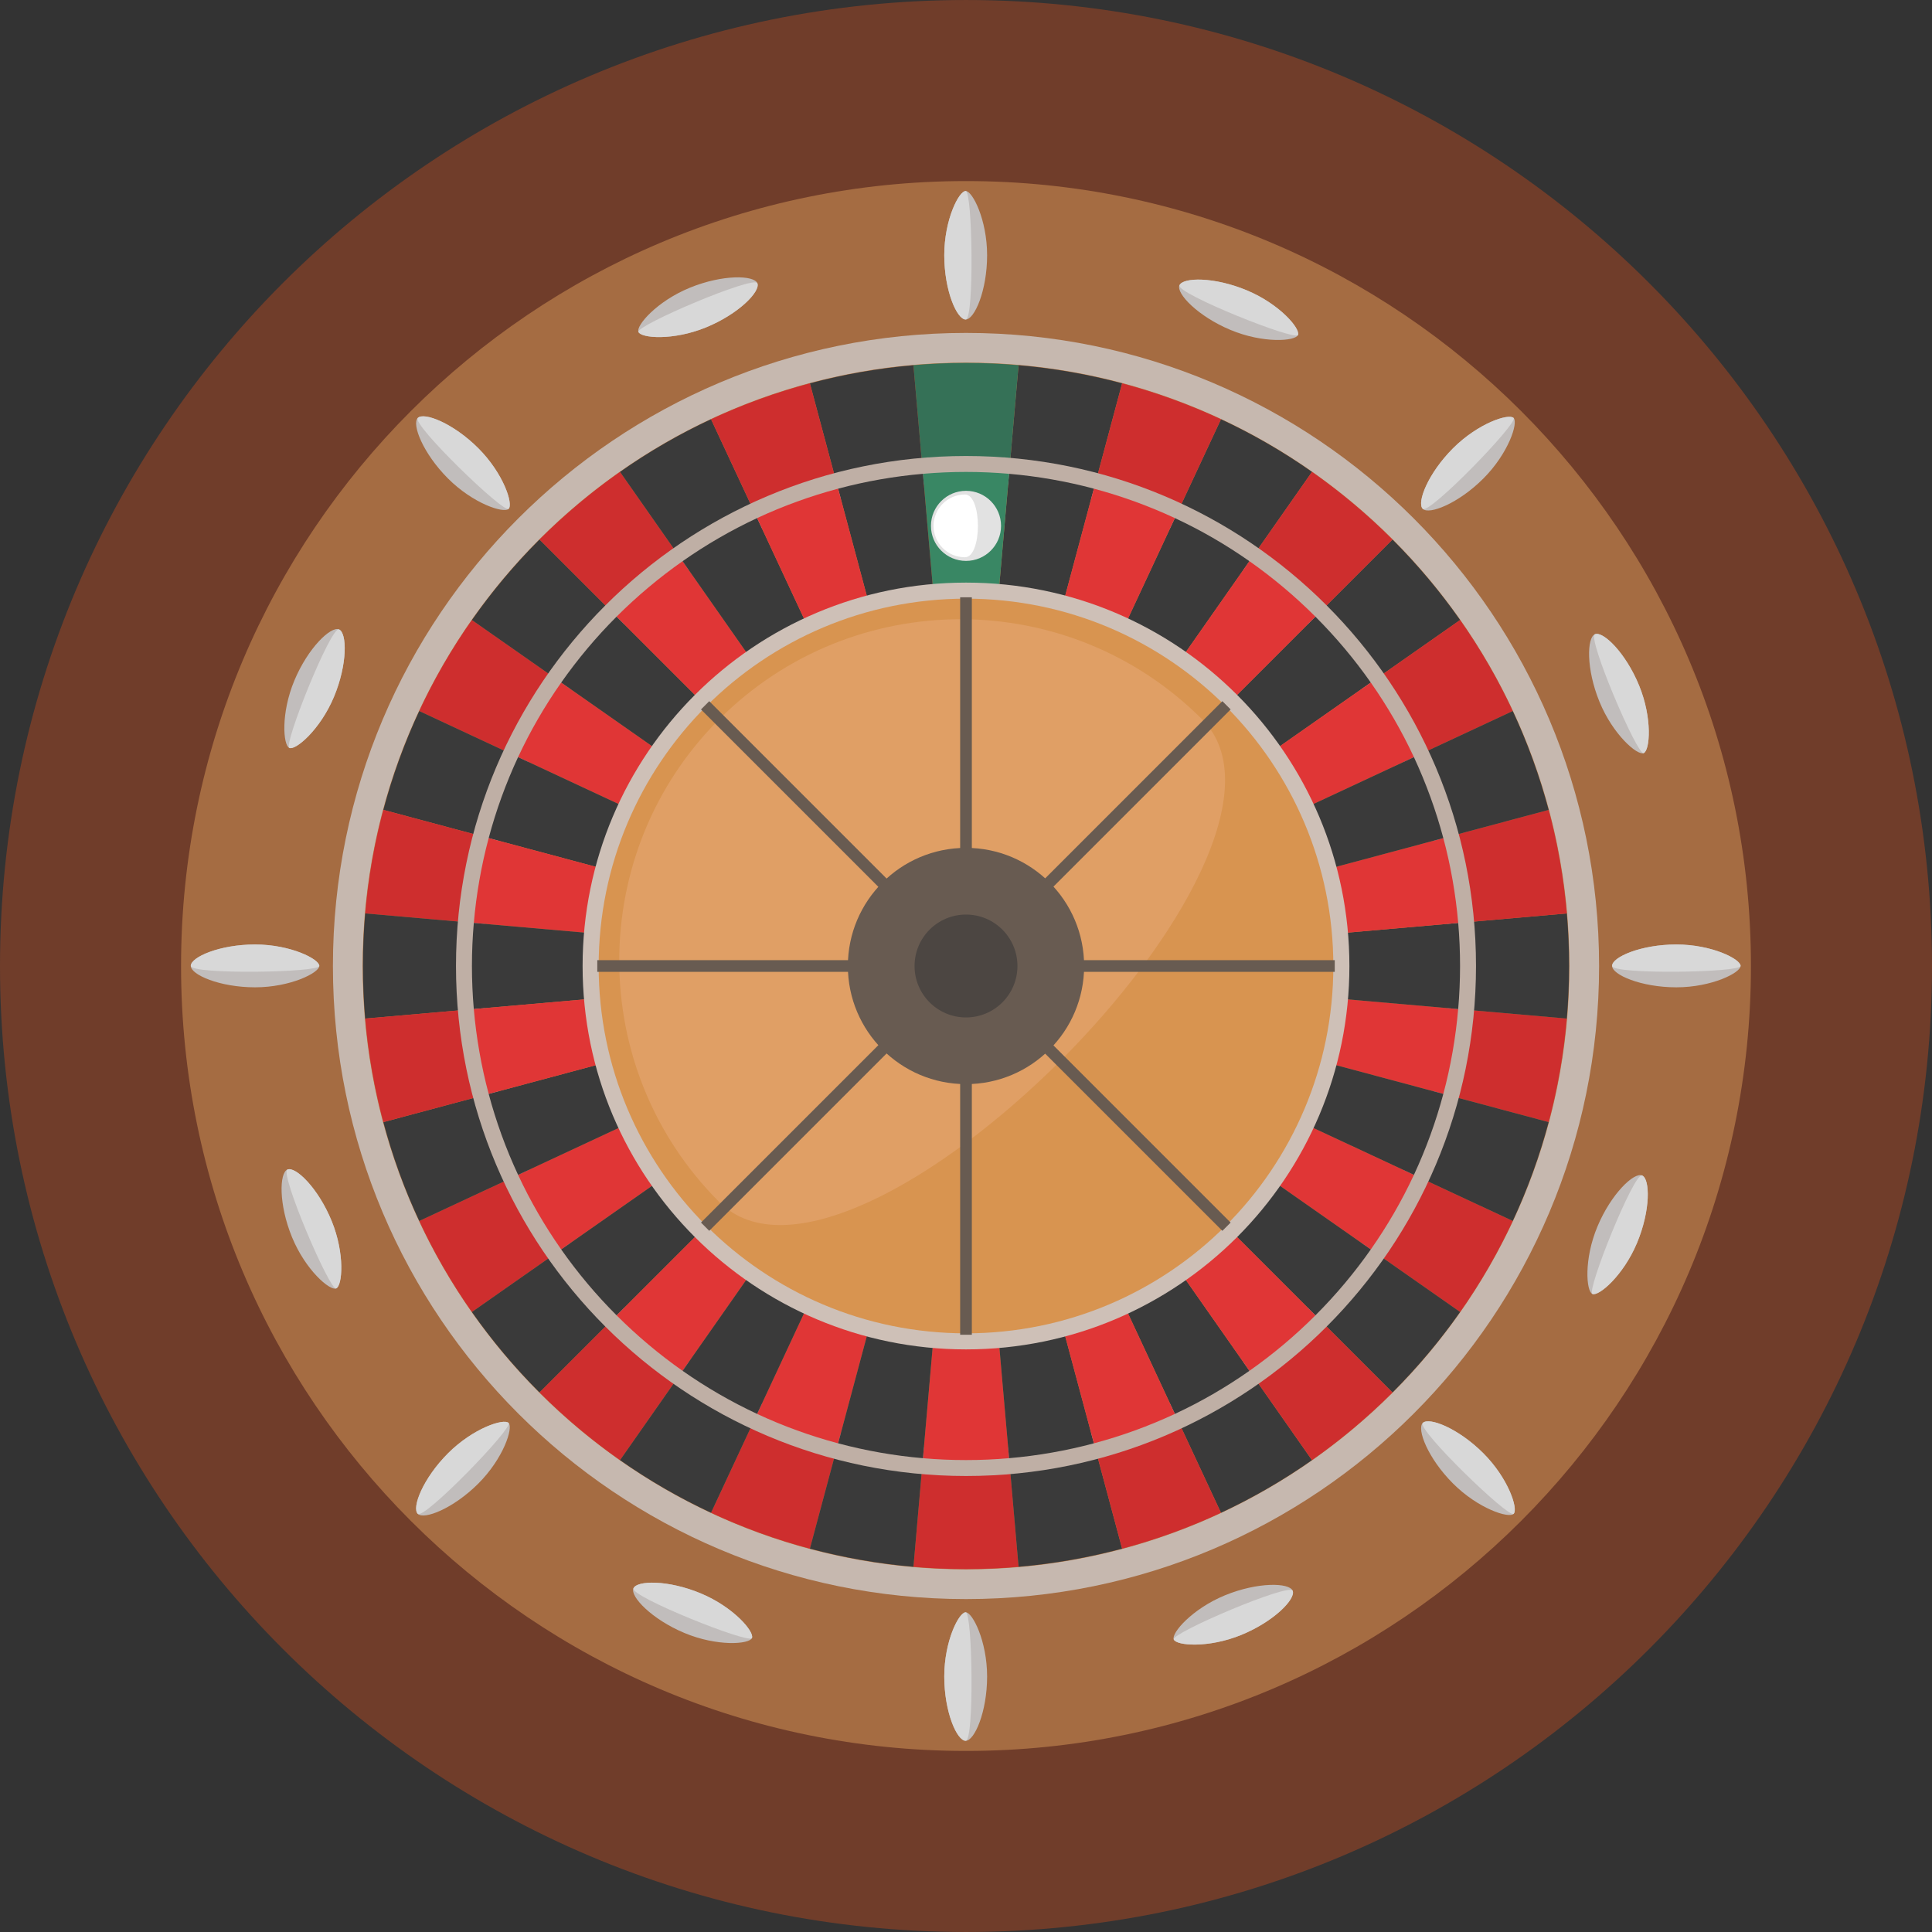 <?xml version="1.0" encoding="UTF-8"?> <!-- Generator: Adobe Illustrator 19.0.0, SVG Export Plug-In . SVG Version: 6.00 Build 0) --> <svg xmlns="http://www.w3.org/2000/svg" xmlns:xlink="http://www.w3.org/1999/xlink" version="1.1" id="Layer_1" x="0px" y="0px" viewBox="0 0 496.158 496.158" style="enable-background:new 0 0 496.158 496.158;" xml:space="preserve"><rect x="0" y="0" width="496.158" height="496.158" fill="#333333" stroke="none"/> <path style="fill:#703D2A;" d="M248.082,0.003C111.07,0.003,0,111.063,0,248.085c0,137.001,111.07,248.07,248.082,248.07 c137.006,0,248.076-111.069,248.076-248.07C496.158,111.062,385.088,0.003,248.082,0.003z"></path> <path style="fill:#A56C42;" d="M248.081,46.5c-111.332,0-201.584,90.244-201.584,201.583c0,111.323,90.252,201.575,201.584,201.575 c111.327,0,201.579-90.251,201.579-201.575C449.661,136.744,359.408,46.5,248.081,46.5z"></path> <path style="fill:#C6B8AF;" d="M248.081,85.497c-89.793,0-162.585,72.785-162.585,162.585c0,89.787,72.792,162.578,162.585,162.578 c89.79,0,162.582-72.792,162.582-162.578C410.662,158.283,337.871,85.497,248.081,85.497z"></path> <path style="fill:#BA7C49;" d="M248.081,93.121c-85.583,0-154.961,69.372-154.961,154.961c0,85.576,69.378,154.954,154.961,154.954 c85.579,0,154.958-69.378,154.958-154.954C403.038,162.494,333.66,93.121,248.081,93.121z"></path> <path style="fill:#CE2E2E;" d="M121.184,159.225c-5.245,7.464-9.749,15.297-13.521,23.375l140.417,65.479L121.184,159.225z"></path> <g> <path style="fill:#3A3A3A;" d="M107.662,182.6c-3.834,8.234-6.908,16.725-9.217,25.384l149.635,40.095L107.662,182.6z"></path> <path style="fill:#3A3A3A;" d="M138.553,138.551c-6.495,6.491-12.27,13.414-17.369,20.674l126.896,88.854L138.553,138.551z"></path> </g> <g> <path style="fill:#CE2E2E;" d="M98.445,207.984c-2.333,8.736-3.884,17.634-4.658,26.594l154.293,13.501L98.445,207.984z"></path> <path style="fill:#CE2E2E;" d="M159.226,121.185c-7.264,5.098-14.185,10.882-20.673,17.366L248.08,248.079L159.226,121.185z"></path> <path style="fill:#CE2E2E;" d="M121.184,336.933l126.884-88.846l-140.397,65.47C111.435,321.643,115.945,329.462,121.184,336.933z M248.076,248.081l-0.008,0.005l0.012-0.005H248.076z"></path> </g> <g> <path style="fill:#3A3A3A;" d="M93.787,234.578c-0.788,8.98-0.779,18.017-0.004,27l154.297-13.499L93.787,234.578z"></path> <path style="fill:#3A3A3A;" d="M98.448,288.172c2.311,8.658,5.38,17.161,9.224,25.385l140.409-65.476L98.448,288.172z"></path> </g> <path style="fill:#CE2E2E;" d="M93.783,261.578c0.778,8.957,2.331,17.858,4.665,26.594l149.632-40.091v-0.002L93.783,261.578z"></path> <g> <path style="fill:#3A3A3A;" d="M357.603,138.558L248.08,248.079l126.894-88.854C369.879,151.964,364.095,145.043,357.603,138.558z"></path> <path style="fill:#3A3A3A;" d="M182.599,107.662c-8.083,3.773-15.904,8.277-23.373,13.522l88.854,126.895L182.599,107.662z"></path> <path style="fill:#3A3A3A;" d="M261.578,93.785L248.08,248.079l40.093-149.634C279.44,96.11,270.535,94.561,261.578,93.785z"></path> <path style="fill:#3A3A3A;" d="M313.555,107.667L248.08,248.079l88.854-126.896C329.468,115.943,321.642,111.429,313.555,107.667z"></path> </g> <g> <path style="fill:#CE2E2E;" d="M336.934,121.183L248.08,248.079l109.523-109.521C351.119,132.069,344.189,126.283,336.934,121.183z "></path> <path style="fill:#CE2E2E;" d="M288.173,98.445L248.08,248.079l65.475-140.412C305.33,103.828,296.827,100.763,288.173,98.445z"></path> </g> <path style="fill:#3A3A3A;" d="M121.184,336.933c5.099,7.261,10.883,14.182,17.374,20.668l109.519-109.52L121.184,336.933z"></path> <path style="fill:#357157;" d="M234.58,93.785l13.5,154.294l13.498-154.294C252.596,93.001,243.561,93.001,234.58,93.785z"></path> <path style="fill:#3A3A3A;" d="M234.58,93.785c-8.952,0.777-17.86,2.325-26.595,4.661l40.095,149.633L234.58,93.785z"></path> <g> <path style="fill:#CE2E2E;" d="M207.985,98.445c-8.662,2.311-17.153,5.383-25.386,9.217l65.481,140.417L207.985,98.445z"></path> <path style="fill:#CE2E2E;" d="M248.08,248.079l149.635,40.092c2.333-8.735,3.879-17.639,4.655-26.593L248.08,248.079z"></path> <path style="fill:#CE2E2E;" d="M248.08,248.079l126.896,88.854c5.241-7.47,9.748-15.29,13.521-23.381L248.08,248.079z"></path> </g> <path style="fill:#3A3A3A;" d="M402.379,234.582L248.08,248.079l154.291,13.499C403.152,252.593,403.154,243.558,402.379,234.582z"></path> <g> <path style="fill:#CE2E2E;" d="M397.715,207.99L248.08,248.079l154.299-13.497C401.595,225.628,400.048,216.72,397.715,207.99z"></path> <path style="fill:#CE2E2E;" d="M374.974,159.225L248.08,248.079l140.414-65.476C384.724,174.514,380.217,166.695,374.974,159.225z"></path> </g> <g> <path style="fill:#3A3A3A;" d="M388.494,182.603L248.08,248.079l149.635-40.089C395.404,199.335,392.328,190.831,388.494,182.603z"></path> <path style="fill:#3A3A3A;" d="M248.08,248.079l109.525,109.526c6.49-6.486,12.274-13.41,17.371-20.672L248.08,248.079z"></path> </g> <g> <path style="fill:#CE2E2E;" d="M248.076,248.081l-109.519,109.52c6.486,6.493,13.412,12.276,20.669,17.38l88.854-126.9H248.076z"></path> <path style="fill:#CE2E2E;" d="M248.08,248.079v0.002l-13.496,154.294c8.98,0.781,18.017,0.781,26.998-0.004L248.08,248.079z"></path> <path style="fill:#CE2E2E;" d="M182.603,388.493c8.229,3.841,16.727,6.911,25.382,9.22l40.095-149.631v-0.003L182.603,388.493z"></path> </g> <g> <path style="fill:#3A3A3A;" d="M207.985,397.713c8.737,2.33,17.643,3.889,26.599,4.663l13.496-154.294L207.985,397.713z"></path> <path style="fill:#3A3A3A;" d="M182.603,388.493l65.474-140.407l-88.85,126.895C166.697,380.217,174.516,384.725,182.603,388.493z M248.077,248.086l0.003-0.005v-0.002L248.077,248.086z"></path> <path style="fill:#3A3A3A;" d="M248.08,248.079l13.502,154.292c8.959-0.772,17.855-2.329,26.591-4.659L248.08,248.079z"></path> <path style="fill:#3A3A3A;" d="M248.08,248.079l65.475,140.414c8.087-3.769,15.908-8.276,23.377-13.516L248.08,248.079z"></path> </g> <g> <path style="fill:#CE2E2E;" d="M248.08,248.079l88.852,126.898c7.263-5.097,14.187-10.883,20.673-17.372L248.08,248.079z"></path> <path style="fill:#CE2E2E;" d="M248.08,248.079l40.093,149.634c8.662-2.313,17.153-5.378,25.382-9.22L248.08,248.079z"></path> </g> <path style="fill:#3A3A3A;" d="M248.08,248.079l140.418,65.473c3.83-8.226,6.906-16.721,9.217-25.381L248.08,248.079z"></path> <path style="fill:#BFAFA5;" d="M248.08,117.105c-72.336,0-130.977,58.635-130.977,130.976c0,72.331,58.64,130.971,130.977,130.971 c72.333,0,130.974-58.64,130.974-130.971C379.054,175.741,320.414,117.105,248.08,117.105z"></path> <path style="fill:#C6854A;" d="M248.08,123.984c-68.538,0-124.098,55.556-124.098,124.098c0,68.533,55.561,124.093,124.098,124.093 c68.535,0,124.095-55.561,124.095-124.093C372.176,179.539,316.615,123.984,248.08,123.984z"></path> <path style="fill:#E03636;" d="M144.124,175.288c-4.297,6.114-7.987,12.531-11.077,19.149l115.033,53.642L144.124,175.288z"></path> <g> <path style="fill:#3A3A3A;" d="M133.047,194.438c-3.141,6.745-5.659,13.701-7.551,20.795l122.584,32.846L133.047,194.438z"></path> <path style="fill:#3A3A3A;" d="M158.353,158.351c-5.32,5.317-10.052,10.989-14.229,16.937l103.956,72.791L158.353,158.351z"></path> </g> <g> <path style="fill:#E03636;" d="M125.496,215.233c-1.911,7.157-3.182,14.446-3.815,21.786l126.399,11.06L125.496,215.233z"></path> <path style="fill:#E03636;" d="M175.289,144.125c-5.951,4.176-11.621,8.915-16.936,14.226l89.727,89.728L175.289,144.125z"></path> <path style="fill:#E03636;" d="M144.124,320.87l103.945-72.784L133.054,301.72C136.138,308.344,139.833,314.749,144.124,320.87z M248.077,248.081l-0.007,0.005l0.01-0.005H248.077z"></path> </g> <g> <path style="fill:#3A3A3A;" d="M121.681,237.019c-0.646,7.356-0.639,14.76-0.004,22.119l126.403-11.059L121.681,237.019z"></path> <path style="fill:#3A3A3A;" d="M125.498,280.924c1.893,7.093,4.408,14.058,7.556,20.796l115.025-53.639L125.498,280.924z"></path> </g> <path style="fill:#E03636;" d="M121.677,259.138c0.638,7.337,1.91,14.629,3.821,21.787l122.582-32.843v-0.003L121.677,259.138z"></path> <g> <path style="fill:#3A3A3A;" d="M337.803,158.357l-89.723,89.722l103.954-72.791C347.86,169.34,343.121,163.67,337.803,158.357z"></path> <path style="fill:#3A3A3A;" d="M194.436,133.047c-6.621,3.091-13.029,6.781-19.147,11.078l72.791,103.954L194.436,133.047z"></path> <path style="fill:#3A3A3A;" d="M259.138,121.678L248.08,248.079l32.845-122.583C273.77,123.583,266.475,122.315,259.138,121.678z"></path> <path style="fill:#3A3A3A;" d="M301.718,133.051L248.08,248.079l72.791-103.956C314.754,139.831,308.343,136.133,301.718,133.051z"></path> </g> <g> <path style="fill:#E03636;" d="M320.871,144.123L248.08,248.079l89.723-89.722C332.491,153.041,326.814,148.302,320.871,144.123z"></path> <path style="fill:#E03636;" d="M280.925,125.496L248.08,248.079l53.638-115.028C294.98,129.906,288.014,127.395,280.925,125.496z"></path> </g> <path style="fill:#3A3A3A;" d="M144.124,320.87c4.177,5.948,8.916,11.618,14.233,16.932l89.719-89.72L144.124,320.87z"></path> <path style="fill:#398764;" d="M237.02,121.678l11.06,126.401l11.058-126.401C251.779,121.037,244.377,121.037,237.02,121.678z"></path> <path style="fill:#3A3A3A;" d="M237.02,121.678c-7.334,0.637-14.631,1.905-21.787,3.818l32.847,122.583L237.02,121.678z"></path> <g> <path style="fill:#E03636;" d="M215.234,125.496c-7.096,1.894-14.053,4.41-20.797,7.551l53.643,115.032L215.234,125.496z"></path> <path style="fill:#E03636;" d="M248.08,248.079l122.583,32.844c1.911-7.156,3.178-14.45,3.813-21.785L248.08,248.079z"></path> <path style="fill:#E03636;" d="M248.08,248.079l103.956,72.791c4.293-6.12,7.985-12.525,11.077-19.154L248.08,248.079z"></path> </g> <path style="fill:#3A3A3A;" d="M374.484,237.022L248.08,248.079l126.397,11.059C375.118,251.777,375.119,244.375,374.484,237.022z"></path> <g> <path style="fill:#E03636;" d="M370.663,215.237L248.08,248.079l126.404-11.057C373.842,229.687,372.575,222.39,370.663,215.237z"></path> <path style="fill:#E03636;" d="M352.034,175.288L248.08,248.079l115.029-53.639C360.021,187.814,356.329,181.408,352.034,175.288z"></path> </g> <g> <path style="fill:#3A3A3A;" d="M363.109,194.44L248.08,248.079l122.583-32.842C368.77,208.147,366.25,201.181,363.109,194.44z"></path> <path style="fill:#3A3A3A;" d="M248.08,248.079l89.725,89.725c5.316-5.313,10.055-10.985,14.23-16.935L248.08,248.079z"></path> </g> <g> <path style="fill:#E03636;" d="M248.077,248.081l-89.719,89.72c5.313,5.319,10.987,10.057,16.932,14.238l72.791-103.958H248.077z"></path> <path style="fill:#E03636;" d="M248.08,248.079v0.002l-11.056,126.4c7.357,0.64,14.76,0.64,22.117-0.003L248.08,248.079z"></path> <path style="fill:#E03636;" d="M194.44,363.109c6.741,3.146,13.703,5.661,20.794,7.553l32.846-122.581v-0.002L194.44,363.109z"></path> </g> <g> <path style="fill:#3A3A3A;" d="M215.234,370.662c7.158,1.909,14.453,3.186,21.79,3.819l11.056-126.4L215.234,370.662z"></path> <path style="fill:#3A3A3A;" d="M248.077,248.085l0.003-0.004v-0.002L248.077,248.085z M194.44,363.109l53.637-115.024 l-72.788,103.954C181.41,356.329,187.815,360.021,194.44,363.109z"></path> <path style="fill:#3A3A3A;" d="M248.08,248.079l11.061,126.399c7.339-0.633,14.627-1.908,21.784-3.816L248.08,248.079z"></path> <path style="fill:#3A3A3A;" d="M248.08,248.079l53.638,115.03c6.625-3.087,13.032-6.78,19.151-11.073L248.08,248.079z"></path> </g> <g> <path style="fill:#E03636;" d="M248.08,248.079l72.789,103.957c5.95-4.175,11.622-8.916,16.936-14.232L248.08,248.079z"></path> <path style="fill:#E03636;" d="M248.08,248.079l32.845,122.583c7.096-1.895,14.052-4.406,20.793-7.553L248.08,248.079z"></path> </g> <path style="fill:#3A3A3A;" d="M248.08,248.079l115.033,53.636c3.137-6.738,5.657-13.698,7.551-20.792L248.08,248.079z"></path> <circle style="fill:#E2E2E2;" cx="248.079" cy="135.049" r="9"></circle> <path style="fill:#FFFFFF;" d="M247.803,126.995c-4.45,0-8.058,3.607-8.058,8.058s3.607,8.057,8.058,8.057 C252.253,143.11,252.253,126.995,247.803,126.995z"></path> <path style="fill:#CEC0B7;" d="M248.08,149.619c-54.379,0-98.462,44.08-98.462,98.462c0,54.375,44.083,98.459,98.462,98.459 c54.377,0,98.46-44.083,98.46-98.459C346.54,193.698,302.457,149.619,248.08,149.619z"></path> <path style="fill:#D89450;" d="M248.08,153.744c-52.101,0-94.337,42.233-94.337,94.337c0,52.097,42.236,94.333,94.337,94.333 c52.099,0,94.335-42.236,94.335-94.333C342.415,195.977,300.179,153.744,248.08,153.744z"></path> <path style="fill:#E09F65;" d="M308.69,184.708c-34.237-34.238-89.745-34.24-123.984,0c-34.235,34.235-34.235,89.745,0.002,123.982 c17.081,17.08,56.5-5.22,87.464-36.11C303.273,241.555,325.846,201.864,308.69,184.708z"></path> <rect id="SVGCleanerId_0" x="246.579" y="153.389" style="fill:#685B51;" width="3" height="189.39"></rect> <rect id="SVGCleanerId_1" x="153.389" y="246.579" style="fill:#685B51;" width="189.39" height="3"></rect> <g transform="matrix(0.707 -0.707 0.707 0.707 -106.04 256)"> <g> <rect id="SVGCleanerId_1_1_" x="161.31" y="243.298" style="fill:#685B51;" width="189.39" height="3"></rect> </g> <g> <rect id="SVGCleanerId_0_1_" x="254.5" y="150.108" style="fill:#685B51;" width="3" height="189.39"></rect> </g> </g> <circle style="fill:#685B51;" cx="248.079" cy="248.079" r="30.336"></circle> <circle style="fill:#4C4642;" cx="248.079" cy="248.079" r="13.211"></circle> <path style="fill:#C1BDBC;" d="M248,49.053c-1.75,0-5.5,7.387-5.5,16.5s3.25,16.5,5.5,16.5c2.25,0,5.5-7.387,5.5-16.5 S249.75,49.053,248,49.053z"></path> <path style="fill:#D8D8D8;" d="M248,49.053c-1.75,0-5.5,7.387-5.5,16.5s3.25,16.5,5.5,16.5C250.25,82.053,249.75,49.053,248,49.053z "></path> <path style="fill:#C1BDBC;" d="M248,414.053c-1.75,0-5.5,7.387-5.5,16.5s3.25,16.5,5.5,16.5c2.25,0,5.5-7.387,5.5-16.5 S249.75,414.053,248,414.053z"></path> <path style="fill:#D8D8D8;" d="M248,414.053c-1.75,0-5.5,7.387-5.5,16.5s3.25,16.5,5.5,16.5 C250.25,447.053,249.75,414.053,248,414.053z"></path> <path style="fill:#C1BDBC;" d="M430.5,242.553c-9.113,0-16.5,3.25-16.5,5.5s7.387,5.5,16.5,5.5s16.5-3.75,16.5-5.5 S439.613,242.553,430.5,242.553z"></path> <path style="fill:#D8D8D8;" d="M430.5,242.553c-9.113,0-16.5,3.25-16.5,5.5s33,1.75,33,0S439.613,242.553,430.5,242.553z"></path> <path style="fill:#C1BDBC;" d="M65.5,242.553c-9.113,0-16.5,3.25-16.5,5.5s7.387,5.5,16.5,5.5s16.5-3.75,16.5-5.5 S74.613,242.553,65.5,242.553z"></path> <path style="fill:#D8D8D8;" d="M65.5,242.553c-9.113,0-16.5,3.25-16.5,5.5s33,1.75,33,0S74.613,242.553,65.5,242.553z"></path> <path style="fill:#C1BDBC;" d="M388.715,107.339c-1.238-1.237-9.113,1.334-15.557,7.778c-6.444,6.444-9.369,13.965-7.778,15.556 c1.591,1.591,9.112-1.334,15.556-7.778C387.38,116.452,389.952,108.576,388.715,107.339z"></path> <path style="fill:#D8D8D8;" d="M388.715,107.339c-1.238-1.237-9.113,1.334-15.557,7.778c-6.444,6.444-9.369,13.965-7.778,15.556 C366.971,132.264,389.952,108.576,388.715,107.339z"></path> <path style="fill:#C1BDBC;" d="M130.621,365.433c-1.237-1.238-9.112,1.334-15.556,7.778s-9.369,13.965-7.778,15.557 c1.591,1.591,9.113-1.334,15.556-7.778C129.286,374.545,131.858,366.67,130.621,365.433z"></path> <path style="fill:#D8D8D8;" d="M130.621,365.433c-1.237-1.238-9.112,1.334-15.556,7.778s-9.369,13.965-7.778,15.557 C108.877,390.358,131.858,366.67,130.621,365.433z"></path> <path style="fill:#C1BDBC;" d="M380.936,373.211c-6.444-6.444-13.965-9.369-15.556-7.778s1.334,9.112,7.778,15.556 s14.319,9.016,15.557,7.778C389.952,387.53,387.38,379.655,380.936,373.211z"></path> <path style="fill:#D8D8D8;" d="M380.936,373.211c-6.444-6.444-13.965-9.369-15.556-7.778s22.097,24.572,23.334,23.334 C389.952,387.53,387.38,379.655,380.936,373.211z"></path> <path style="fill:#C1BDBC;" d="M122.842,115.117c-6.443-6.444-13.965-9.369-15.556-7.778s1.334,9.113,7.778,15.556 c6.444,6.444,14.319,9.016,15.556,7.778S129.286,121.561,122.842,115.117z"></path> <path style="fill:#D8D8D8;" d="M122.842,115.117c-6.443-6.444-13.965-9.369-15.556-7.778s22.097,24.572,23.334,23.334 S129.286,121.561,122.842,115.117z"></path> <path style="fill:#C1BDBC;" d="M320.24,74.578c-8.405-3.521-16.474-3.379-17.344-1.304c-0.869,2.075,4.688,7.928,13.092,11.449 c8.405,3.522,16.667,2.918,17.344,1.305C334.009,84.413,328.645,78.1,320.24,74.578z"></path> <path style="fill:#D8D8D8;" d="M320.24,74.578c-8.405-3.521-16.474-3.379-17.344-1.304c-0.869,2.075,29.76,14.368,30.436,12.754 C334.009,84.413,328.645,78.1,320.24,74.578z"></path> <path style="fill:#C1BDBC;" d="M180.015,409.219c-8.405-3.522-16.474-3.379-17.343-1.304c-0.87,2.075,4.688,7.927,13.092,11.45 c8.405,3.521,16.667,2.918,17.343,1.304C193.784,419.055,188.42,412.741,180.015,409.219z"></path> <path style="fill:#D8D8D8;" d="M180.015,409.219c-8.405-3.522-16.474-3.379-17.343-1.304c-0.87,2.075,29.759,14.368,30.436,12.753 C193.784,419.055,188.42,412.741,180.015,409.219z"></path> <path style="fill:#C1BDBC;" d="M421.7,301.866c-2.075-0.869-7.927,4.688-11.449,13.092s-2.918,16.667-1.304,17.344 c1.614,0.676,7.928-4.688,11.45-13.092C423.917,310.805,423.775,302.735,421.7,301.866z"></path> <path style="fill:#D8D8D8;" d="M421.7,301.866c-2.075-0.869-14.367,29.76-12.753,30.436s7.928-4.688,11.45-13.092 C423.917,310.805,423.775,302.735,421.7,301.866z"></path> <path style="fill:#C1BDBC;" d="M87.059,161.641c-2.075-0.87-7.928,4.688-11.45,13.092c-3.521,8.405-2.917,16.667-1.304,17.343 c1.614,0.677,7.927-4.688,11.449-13.092C89.276,170.579,89.134,162.51,87.059,161.641z"></path> <path style="fill:#D8D8D8;" d="M87.059,161.641c-2.075-0.87-14.368,29.759-12.754,30.436c1.614,0.677,7.927-4.688,11.449-13.092 C89.276,170.579,89.134,162.51,87.059,161.641z"></path> <path style="fill:#C1BDBC;" d="M420.944,176.057c-3.453-8.433-9.26-14.038-11.342-13.186c-2.082,0.853-2.291,8.92,1.162,17.354 c3.453,8.434,9.722,13.85,11.341,13.187C423.725,192.747,424.397,184.491,420.944,176.057z"></path> <path style="fill:#D8D8D8;" d="M420.944,176.057c-3.453-8.433-9.26-14.038-11.342-13.186c-2.082,0.853,10.884,31.203,12.503,30.54 C423.725,192.747,424.397,184.491,420.944,176.057z"></path> <path style="fill:#C1BDBC;" d="M85.162,313.53c-3.453-8.434-9.259-14.039-11.341-13.186c-2.083,0.853-2.291,8.92,1.162,17.354 c3.453,8.433,9.722,13.849,11.342,13.186C87.944,330.221,88.616,321.964,85.162,313.53z"></path> <path style="fill:#D8D8D8;" d="M85.162,313.53c-3.453-8.434-9.259-14.039-11.341-13.186c-2.083,0.853,10.884,31.203,12.503,30.54 C87.944,330.221,88.616,321.964,85.162,313.53z"></path> <path style="fill:#C1BDBC;" d="M331.97,408.517c-0.853-2.082-8.92-2.291-17.354,1.162c-8.434,3.453-13.849,9.723-13.186,11.342 c0.663,1.62,8.92,2.291,17.354-1.161C327.217,416.406,332.823,410.599,331.97,408.517z"></path> <path style="fill:#D8D8D8;" d="M331.97,408.517c-0.853-2.082-31.203,10.884-30.54,12.503c0.663,1.62,8.92,2.291,17.354-1.161 C327.217,416.406,332.823,410.599,331.97,408.517z"></path> <path style="fill:#C1BDBC;" d="M194.497,72.736c-0.852-2.083-8.92-2.292-17.354,1.161c-8.433,3.453-13.849,9.722-13.186,11.341 c0.663,1.62,8.92,2.291,17.353-1.161C189.745,80.624,195.35,74.818,194.497,72.736z"></path> <path style="fill:#D8D8D8;" d="M194.497,72.736c-0.852-2.083-31.203,10.883-30.54,12.502c0.663,1.62,8.92,2.291,17.353-1.161 C189.745,80.624,195.35,74.818,194.497,72.736z"></path> <g> </g> <g> </g> <g> </g> <g> </g> <g> </g> <g> </g> <g> </g> <g> </g> <g> </g> <g> </g> <g> </g> <g> </g> <g> </g> <g> </g> <g> </g> </svg> 